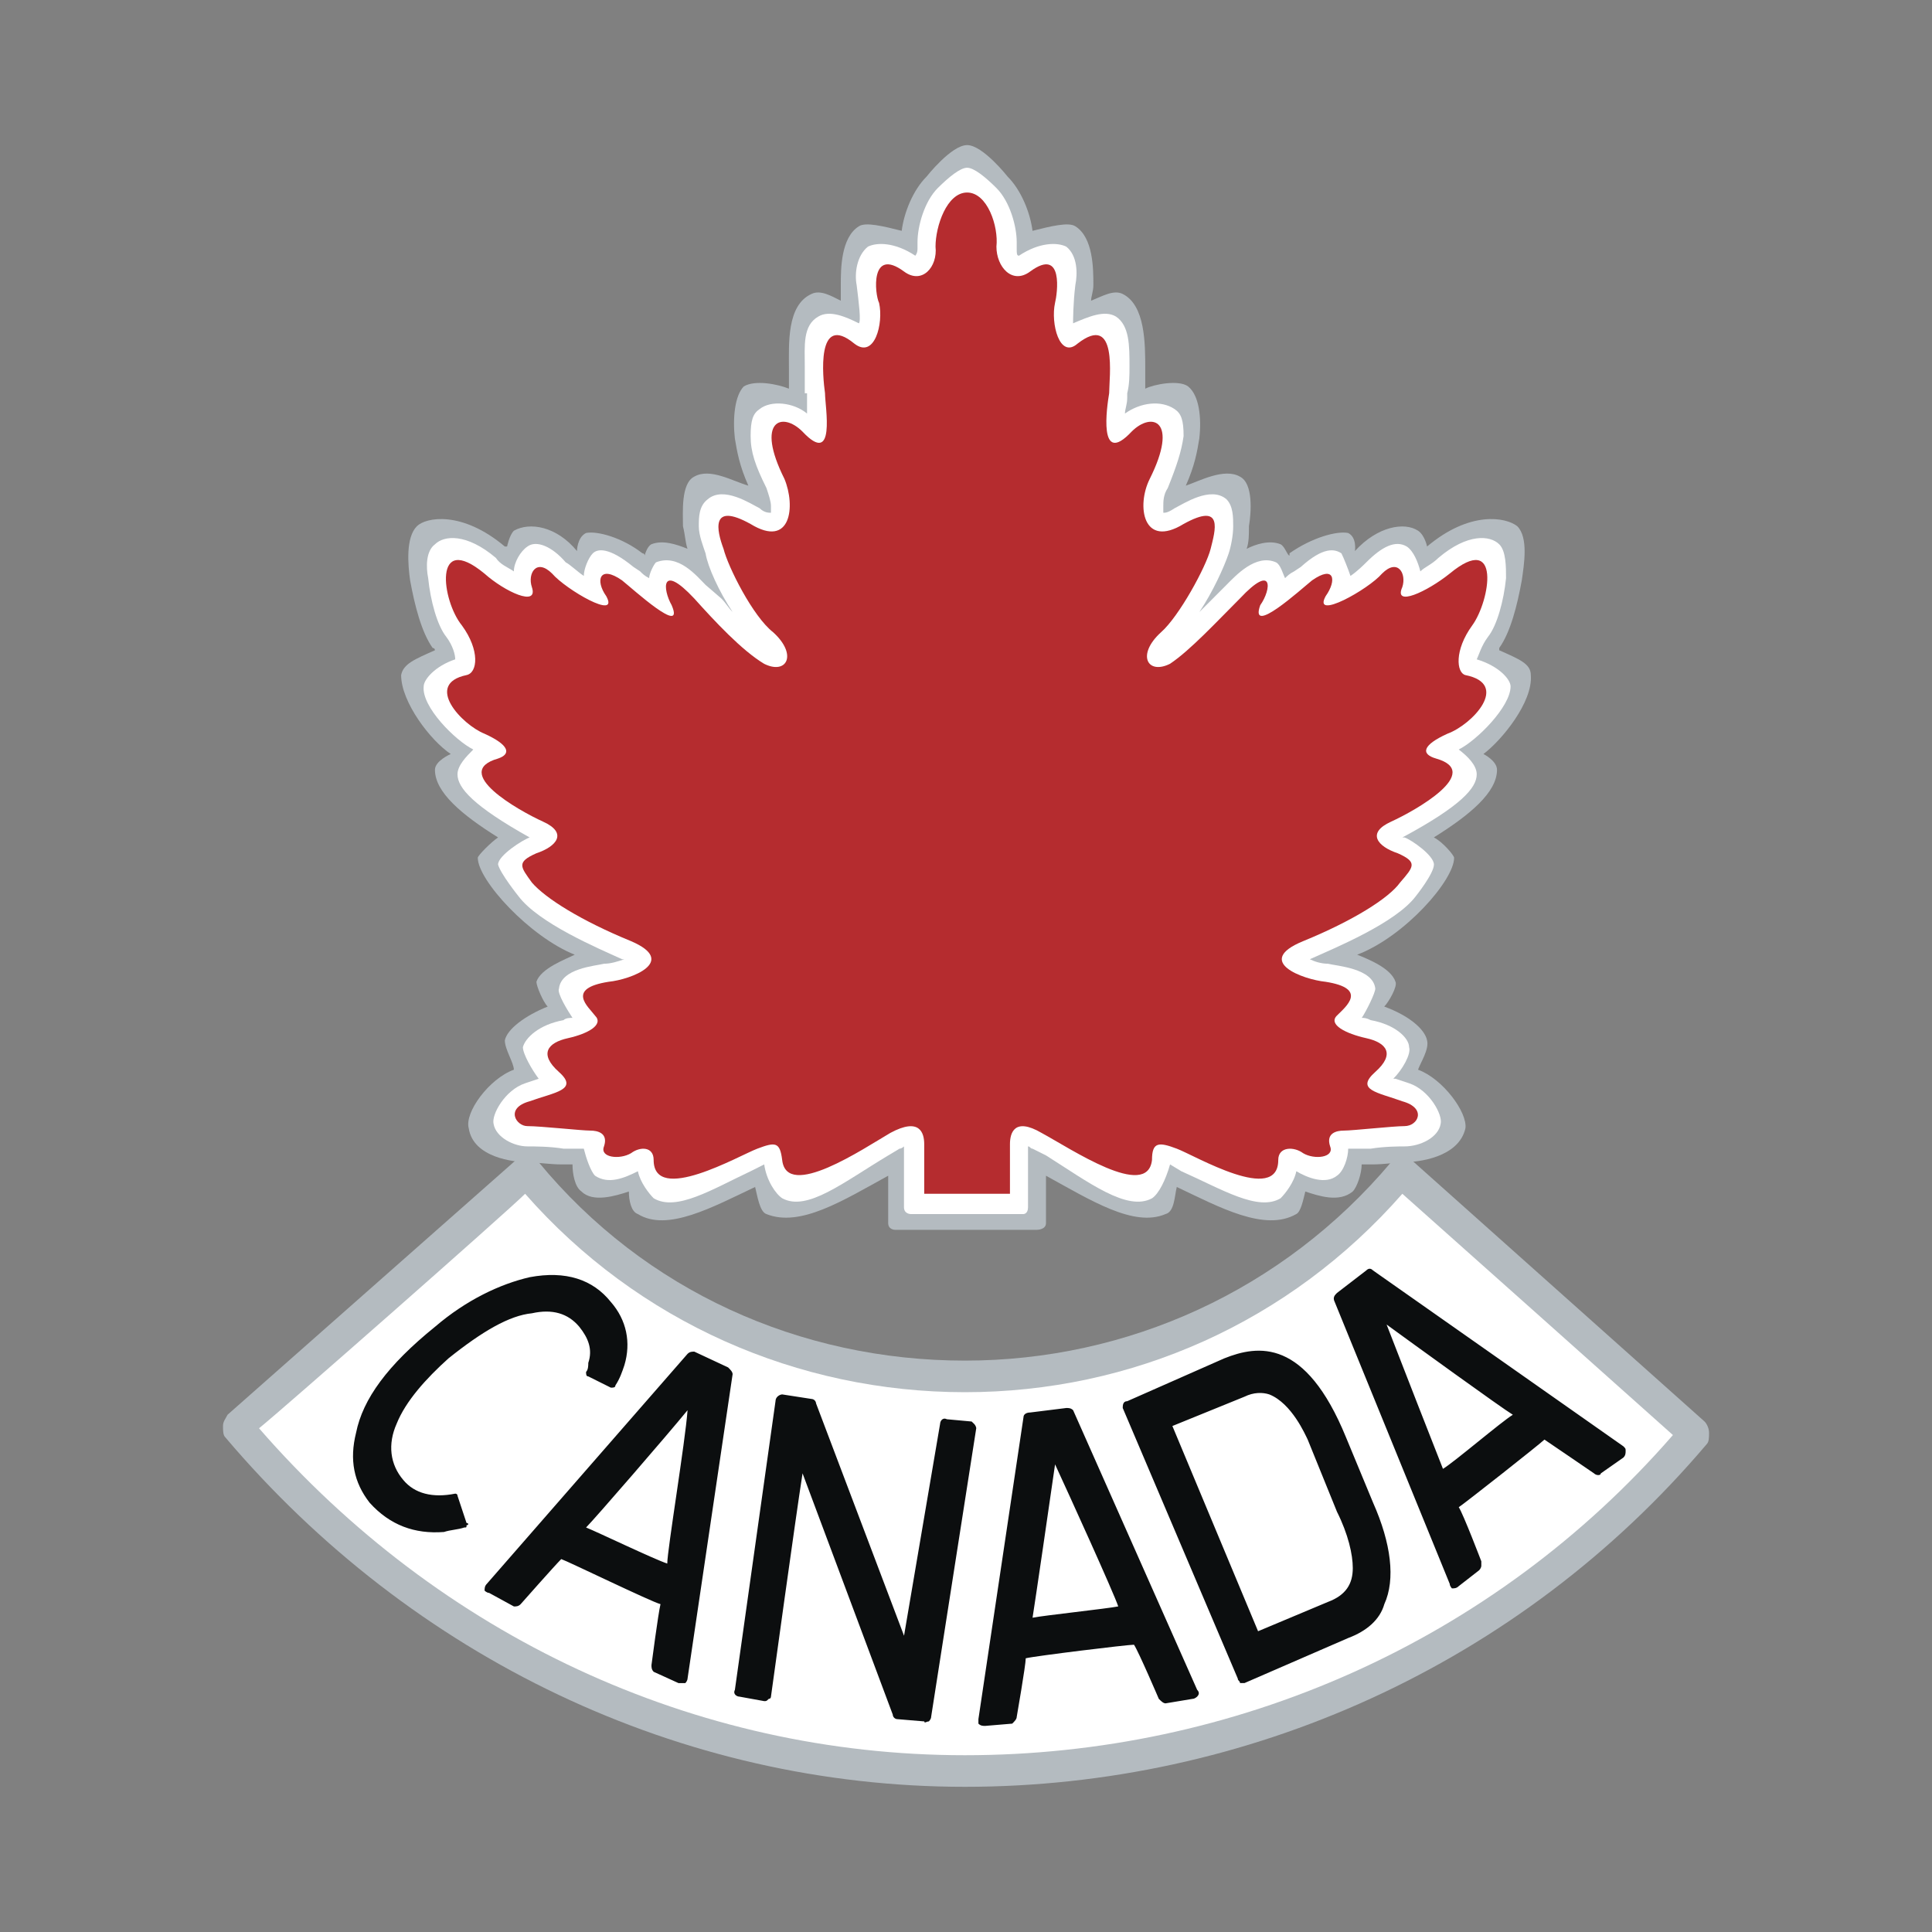 <svg width="40" height="40" viewBox="0 0 40 40" fill="none" xmlns="http://www.w3.org/2000/svg">
<rect x="0" y="0" width="40" height="40" fill="#808080" stroke="none"/>
<g clip-path="url(#clip0_631_10393)">
<path fill-rule="evenodd" clip-rule="evenodd" d="M28.801 24.062C26.56 26.723 23.339 28.17 19.977 28.17C16.569 28.17 13.347 26.723 11.153 24.062C11.013 23.922 10.826 23.922 10.686 24.015L4.711 29.291C4.664 29.384 4.617 29.431 4.617 29.524C4.617 29.617 4.617 29.711 4.664 29.757C8.539 34.333 14.095 36.994 19.977 36.994C25.813 36.994 31.462 34.473 35.337 29.898C35.384 29.851 35.384 29.757 35.384 29.664C35.384 29.571 35.337 29.477 35.291 29.431L29.222 24.015C29.081 23.922 28.894 23.922 28.801 24.062Z" fill="#B4BBC0"/>
<path fill-rule="evenodd" clip-rule="evenodd" d="M29.034 24.716C29.454 25.089 34.169 29.291 34.636 29.711C30.901 34.006 25.532 36.34 19.976 36.34C14.374 36.34 9.098 33.866 5.363 29.571C5.83 29.197 10.499 25.089 10.872 24.716C13.207 27.377 16.522 28.824 19.977 28.824C23.431 28.824 26.699 27.377 29.034 24.716Z" fill="white"/>
<path fill-rule="evenodd" clip-rule="evenodd" d="M21.47 25.462H18.529C18.529 25.462 18.389 25.462 18.389 25.322V24.342C17.455 24.855 16.568 25.416 15.868 25.136C15.728 25.088 15.681 24.762 15.634 24.575C14.747 24.995 13.814 25.509 13.207 25.136C13.067 25.088 13.02 24.855 13.02 24.669C12.74 24.762 12.273 24.902 12.04 24.669C11.899 24.575 11.853 24.295 11.853 24.108H11.619C11.386 24.108 11.059 24.061 10.919 24.061C10.639 24.061 9.799 23.968 9.705 23.361C9.612 23.035 10.125 22.334 10.639 22.147C10.639 22.007 10.452 21.727 10.452 21.54C10.499 21.307 10.872 21.027 11.339 20.84C11.246 20.747 11.106 20.42 11.106 20.326C11.199 20.046 11.713 19.86 11.899 19.766C10.966 19.393 9.892 18.225 9.892 17.759C9.892 17.712 10.172 17.432 10.312 17.338C9.565 16.872 9.005 16.404 9.005 15.938C9.005 15.751 9.332 15.611 9.332 15.611C8.912 15.331 8.305 14.537 8.305 13.977C8.351 13.743 8.585 13.65 9.005 13.463C9.005 13.463 9.005 13.416 8.958 13.416C8.725 13.089 8.585 12.529 8.491 12.016C8.445 11.689 8.398 11.129 8.631 10.895C8.818 10.708 9.565 10.568 10.452 11.315H10.499C10.499 11.315 10.545 11.082 10.639 10.988C10.966 10.802 11.526 10.895 11.946 11.409C11.946 11.409 11.946 11.128 12.133 11.035C12.366 10.988 12.88 11.128 13.3 11.455C13.3 11.455 13.347 11.455 13.347 11.502C13.347 11.502 13.393 11.315 13.487 11.268C13.72 11.175 14 11.268 14.234 11.362C14.187 11.222 14.187 11.082 14.14 10.895C14.14 10.615 14.094 10.008 14.374 9.868C14.7 9.681 15.167 9.961 15.494 10.055C15.307 9.634 15.261 9.354 15.214 9.074C15.167 8.654 15.214 8.187 15.4 8C15.634 7.86 16.101 7.953 16.334 8.047V7.627C16.334 7.113 16.287 6.319 16.801 6.086C16.988 5.993 17.221 6.133 17.408 6.226V5.899C17.408 5.572 17.408 4.919 17.782 4.685C17.922 4.592 18.295 4.685 18.669 4.779C18.715 4.405 18.902 3.938 19.182 3.658C19.182 3.658 19.696 3.004 20.023 3.004C20.349 3.004 20.863 3.658 20.863 3.658C21.143 3.938 21.33 4.405 21.377 4.779C21.75 4.685 22.124 4.592 22.264 4.685C22.637 4.919 22.637 5.572 22.637 5.899C22.637 6.039 22.59 6.133 22.59 6.226C22.824 6.132 23.057 5.993 23.244 6.086C23.711 6.319 23.711 7.113 23.711 7.627V8.047C23.898 7.953 24.411 7.86 24.598 8C24.831 8.187 24.878 8.654 24.831 9.074C24.785 9.354 24.738 9.634 24.551 10.055C24.831 9.961 25.345 9.681 25.671 9.868C25.951 10.008 25.905 10.615 25.858 10.895C25.858 11.082 25.858 11.222 25.811 11.362C25.998 11.268 26.278 11.175 26.512 11.268C26.605 11.315 26.652 11.502 26.698 11.502V11.455C27.165 11.128 27.679 10.988 27.912 11.035C28.099 11.128 28.052 11.409 28.052 11.409C28.519 10.895 29.079 10.802 29.36 10.988C29.5 11.082 29.546 11.315 29.546 11.315C30.433 10.568 31.18 10.708 31.414 10.895C31.647 11.129 31.554 11.689 31.507 12.016C31.414 12.529 31.274 13.089 31.04 13.416V13.463C31.46 13.65 31.694 13.743 31.694 13.977C31.741 14.537 31.087 15.331 30.713 15.611C30.713 15.611 30.994 15.751 30.994 15.938C30.994 16.404 30.433 16.872 29.686 17.338C29.873 17.432 30.106 17.712 30.106 17.759C30.106 18.226 29.079 19.393 28.099 19.766C28.332 19.86 28.799 20.046 28.892 20.326C28.939 20.42 28.752 20.747 28.659 20.84C29.172 21.027 29.499 21.307 29.546 21.54C29.593 21.727 29.406 22.007 29.359 22.147C29.873 22.334 30.386 23.034 30.34 23.361C30.2 23.968 29.359 24.061 29.079 24.061C28.986 24.061 28.659 24.108 28.425 24.108H28.192C28.192 24.295 28.099 24.575 28.006 24.669C27.725 24.902 27.305 24.762 27.025 24.669C26.979 24.855 26.932 25.088 26.838 25.136C26.185 25.509 25.251 24.995 24.364 24.575C24.317 24.762 24.317 25.089 24.131 25.136C23.477 25.416 22.59 24.855 21.656 24.342V25.322C21.657 25.462 21.47 25.462 21.47 25.462Z" fill="#B4BBC0"/>
<path fill-rule="evenodd" clip-rule="evenodd" d="M20.023 24.716H19.135V23.689C19.135 23.455 19.042 23.128 18.435 23.455C17.875 23.782 16.287 24.855 16.194 24.015C16.147 23.641 16.054 23.641 15.68 23.782C15.307 23.922 13.533 24.949 13.533 24.015C13.533 23.735 13.252 23.735 13.066 23.875C12.832 24.015 12.412 23.968 12.505 23.735C12.599 23.455 12.366 23.408 12.225 23.408C12.039 23.408 11.198 23.315 10.918 23.315C10.685 23.315 10.451 22.942 10.965 22.801C11.478 22.614 11.992 22.568 11.572 22.194C11.152 21.821 11.338 21.587 11.759 21.494C12.179 21.401 12.506 21.213 12.319 21.027C12.179 20.84 11.712 20.467 12.599 20.327C13.066 20.28 14.046 19.907 13.066 19.486C12.039 19.066 11.292 18.599 11.012 18.272C10.778 17.945 10.685 17.852 11.105 17.666C11.525 17.526 11.759 17.245 11.245 17.012C10.732 16.779 9.331 15.985 10.311 15.705C10.591 15.611 10.545 15.424 10.031 15.191C9.564 15.004 8.771 14.164 9.658 13.977C9.891 13.93 9.938 13.463 9.564 12.95C9.144 12.436 8.957 10.989 10.031 11.876C10.451 12.25 11.152 12.576 11.012 12.156C10.918 11.876 11.105 11.55 11.432 11.876C11.712 12.203 12.832 12.857 12.552 12.343C12.319 12.016 12.412 11.689 12.879 12.016C13.113 12.203 14.186 13.184 13.906 12.53C13.72 12.203 13.673 11.643 14.373 12.39C14.793 12.857 15.354 13.463 15.82 13.743C16.287 13.977 16.521 13.557 16.007 13.09C15.587 12.763 15.073 11.736 14.98 11.363C14.84 10.989 14.7 10.382 15.54 10.849C16.381 11.363 16.474 10.475 16.241 9.915C15.634 8.701 16.194 8.515 16.614 8.935C17.315 9.682 17.081 8.421 17.081 8.141C17.035 7.814 16.894 6.46 17.688 7.114C18.108 7.441 18.295 6.694 18.201 6.273C18.108 6.087 18.015 5.106 18.715 5.62C19.089 5.9 19.416 5.526 19.369 5.106C19.369 4.686 19.602 3.986 20.023 3.986C20.443 3.986 20.676 4.686 20.63 5.106C20.63 5.526 20.956 5.9 21.33 5.62C22.03 5.106 21.89 6.087 21.843 6.273C21.75 6.694 21.937 7.441 22.31 7.114C23.151 6.46 22.964 7.814 22.964 8.141C22.917 8.421 22.73 9.682 23.43 8.935C23.851 8.515 24.411 8.701 23.804 9.915C23.524 10.475 23.664 11.363 24.504 10.849C25.345 10.382 25.158 10.989 25.065 11.363C24.971 11.736 24.411 12.763 24.038 13.09C23.524 13.557 23.757 13.977 24.224 13.743C24.644 13.463 25.205 12.856 25.672 12.39C26.372 11.643 26.325 12.203 26.092 12.53C25.858 13.183 26.932 12.203 27.165 12.016C27.632 11.689 27.679 12.016 27.446 12.343C27.165 12.857 28.333 12.203 28.613 11.876C28.939 11.549 29.126 11.876 29.033 12.156C28.846 12.576 29.547 12.25 30.014 11.876C31.087 10.989 30.854 12.436 30.48 12.95C30.107 13.463 30.153 13.93 30.34 13.977C31.274 14.164 30.48 15.004 29.967 15.191C29.453 15.424 29.407 15.611 29.733 15.705C30.714 15.985 29.313 16.778 28.8 17.012C28.286 17.245 28.52 17.526 28.939 17.666C29.36 17.852 29.267 17.946 28.987 18.272C28.753 18.599 28.006 19.066 26.979 19.486C25.952 19.907 26.979 20.28 27.446 20.327C28.333 20.467 27.866 20.84 27.679 21.027C27.493 21.213 27.866 21.401 28.286 21.494C28.706 21.587 28.893 21.821 28.473 22.194C28.053 22.568 28.52 22.614 29.033 22.801C29.547 22.942 29.36 23.315 29.08 23.315C28.846 23.315 28.006 23.408 27.819 23.408C27.679 23.408 27.446 23.455 27.539 23.735C27.632 23.968 27.212 24.015 26.979 23.875C26.792 23.735 26.465 23.735 26.465 24.015C26.465 24.949 24.738 23.922 24.364 23.782C23.991 23.641 23.851 23.641 23.851 24.015C23.757 24.855 22.17 23.782 21.563 23.455C21.003 23.128 20.91 23.455 20.91 23.689V24.716H20.023Z" fill="#B4BBC0"/>
<path fill-rule="evenodd" clip-rule="evenodd" d="M20.024 25.136H18.856C18.856 25.136 18.716 25.136 18.716 24.995V23.735C18.716 23.735 18.67 23.782 18.623 23.782L18.39 23.922C17.456 24.482 16.709 25.089 16.195 24.809C16.055 24.716 15.868 24.435 15.822 24.108L15.541 24.249C14.748 24.622 14.001 25.089 13.534 24.809C13.44 24.716 13.254 24.482 13.207 24.249C12.927 24.389 12.6 24.529 12.32 24.342C12.227 24.249 12.133 23.968 12.087 23.782H11.667C11.386 23.735 11.06 23.735 10.919 23.735C10.639 23.735 10.266 23.548 10.219 23.268C10.172 23.081 10.453 22.568 10.873 22.428L11.153 22.334C11.013 22.148 10.826 21.821 10.826 21.681C10.873 21.494 11.153 21.214 11.667 21.121C11.713 21.074 11.806 21.074 11.853 21.074C11.76 20.934 11.526 20.56 11.573 20.467C11.62 20.047 12.32 20 12.507 19.953C12.647 19.953 12.787 19.907 12.927 19.86H12.88C12.367 19.627 11.153 19.113 10.733 18.553C10.733 18.553 10.359 18.086 10.312 17.899C10.312 17.712 10.826 17.386 10.966 17.339C9.799 16.686 9.472 16.312 9.472 16.032C9.472 15.845 9.659 15.659 9.799 15.518C9.426 15.332 8.725 14.631 8.772 14.211C8.772 14.071 9.005 13.791 9.425 13.651C9.425 13.557 9.379 13.371 9.239 13.184C9.052 12.95 8.912 12.437 8.865 11.97C8.818 11.736 8.818 11.41 9.005 11.27C9.192 11.083 9.659 11.036 10.266 11.55C10.359 11.69 10.499 11.736 10.639 11.83C10.639 11.643 10.779 11.41 10.919 11.316C11.106 11.176 11.433 11.316 11.713 11.643C11.806 11.69 11.947 11.83 12.087 11.924C12.087 11.784 12.18 11.55 12.273 11.457C12.367 11.363 12.6 11.316 13.114 11.737L13.254 11.83C13.3 11.877 13.347 11.924 13.44 11.97C13.44 11.877 13.534 11.69 13.581 11.643C14.047 11.457 14.421 11.924 14.608 12.11L14.934 12.391C15.028 12.484 15.074 12.577 15.168 12.671C14.888 12.251 14.654 11.737 14.608 11.457C14.561 11.317 14.468 11.083 14.468 10.897C14.468 10.71 14.468 10.476 14.654 10.336C14.981 10.056 15.541 10.43 15.728 10.523C15.822 10.616 15.915 10.616 15.962 10.616V10.476C15.962 10.383 15.915 10.243 15.868 10.103C15.635 9.636 15.541 9.356 15.541 9.029C15.541 8.702 15.588 8.562 15.728 8.469C15.962 8.282 16.429 8.329 16.709 8.562V8.142H16.662V7.582C16.662 7.162 16.615 6.741 16.942 6.554C17.175 6.414 17.502 6.554 17.782 6.694C17.829 6.648 17.782 6.274 17.736 5.901C17.689 5.667 17.736 5.294 17.969 5.107C18.156 5.014 18.529 5.014 18.95 5.294C18.95 5.294 18.996 5.247 18.996 5.154V5.107V5.013C18.996 4.687 19.136 4.173 19.416 3.893C19.65 3.66 19.883 3.473 20.023 3.473C20.163 3.473 20.397 3.66 20.63 3.893C20.91 4.173 21.05 4.687 21.05 5.013V5.154C21.05 5.247 21.05 5.294 21.097 5.294C21.517 5.014 21.891 5.014 22.077 5.107C22.311 5.294 22.311 5.667 22.264 5.901C22.217 6.274 22.217 6.648 22.217 6.694C22.544 6.554 22.871 6.414 23.105 6.554C23.385 6.741 23.385 7.161 23.385 7.582C23.385 7.768 23.385 7.955 23.338 8.142V8.235C23.338 8.375 23.291 8.469 23.291 8.562C23.618 8.329 24.038 8.282 24.318 8.469C24.458 8.562 24.505 8.702 24.505 9.029C24.458 9.356 24.365 9.636 24.178 10.103C24.085 10.243 24.085 10.383 24.085 10.476V10.616C24.131 10.616 24.178 10.616 24.318 10.523C24.505 10.43 25.065 10.056 25.392 10.336C25.532 10.476 25.532 10.71 25.532 10.897C25.532 11.083 25.485 11.317 25.439 11.457C25.345 11.737 25.112 12.251 24.832 12.671L25.112 12.391L25.392 12.11C25.579 11.924 25.999 11.457 26.419 11.643C26.513 11.69 26.559 11.877 26.606 11.97C26.653 11.924 26.699 11.877 26.793 11.83L26.933 11.737C27.399 11.317 27.633 11.363 27.773 11.457C27.82 11.55 27.913 11.783 27.96 11.924C28.1 11.83 28.24 11.69 28.287 11.643C28.613 11.316 28.893 11.176 29.127 11.316C29.267 11.41 29.36 11.643 29.407 11.83C29.5 11.737 29.64 11.69 29.781 11.55C30.387 11.036 30.854 11.083 31.041 11.27C31.181 11.41 31.181 11.736 31.181 11.97C31.134 12.437 30.995 12.95 30.808 13.184C30.668 13.371 30.621 13.557 30.574 13.651C31.041 13.791 31.275 14.071 31.275 14.211C31.275 14.631 30.574 15.332 30.201 15.518C30.387 15.658 30.574 15.845 30.574 16.032C30.574 16.312 30.248 16.686 29.034 17.339H29.08C29.221 17.386 29.688 17.712 29.688 17.899C29.688 18.086 29.314 18.553 29.314 18.553C28.893 19.113 27.633 19.627 27.119 19.86C27.213 19.907 27.353 19.953 27.493 19.953C27.68 20 28.427 20.047 28.474 20.467C28.474 20.56 28.287 20.934 28.194 21.074C28.24 21.074 28.287 21.074 28.38 21.121C28.893 21.214 29.174 21.494 29.174 21.681C29.221 21.821 29.034 22.148 28.847 22.334H28.893L29.174 22.428C29.594 22.568 29.874 23.081 29.827 23.268C29.781 23.548 29.408 23.735 29.08 23.735C28.987 23.735 28.66 23.735 28.38 23.782H27.913C27.913 23.968 27.82 24.249 27.68 24.342C27.446 24.529 27.073 24.389 26.839 24.249C26.793 24.482 26.606 24.716 26.513 24.809C26.046 25.089 25.299 24.622 24.458 24.249L24.225 24.108C24.132 24.435 23.991 24.716 23.852 24.809C23.338 25.089 22.544 24.482 21.657 23.922L21.377 23.782C21.33 23.782 21.33 23.735 21.284 23.735V24.995C21.284 25.136 21.19 25.136 21.19 25.136H20.024Z" fill="white"/>
<path fill-rule="evenodd" clip-rule="evenodd" d="M20.023 24.716H19.135V23.689C19.135 23.455 19.042 23.128 18.435 23.455C17.875 23.782 16.287 24.855 16.194 24.015C16.147 23.641 16.054 23.641 15.68 23.782C15.307 23.922 13.533 24.949 13.533 24.015C13.533 23.735 13.252 23.735 13.066 23.875C12.832 24.015 12.412 23.968 12.505 23.735C12.599 23.455 12.366 23.408 12.225 23.408C12.039 23.408 11.198 23.315 10.918 23.315C10.685 23.315 10.451 22.942 10.965 22.801C11.478 22.614 11.992 22.568 11.572 22.194C11.152 21.821 11.338 21.587 11.759 21.494C12.179 21.401 12.506 21.213 12.319 21.027C12.179 20.84 11.712 20.467 12.599 20.327C13.066 20.28 14.046 19.907 13.066 19.486C12.039 19.066 11.292 18.599 11.012 18.272C10.778 17.945 10.685 17.852 11.105 17.666C11.525 17.526 11.759 17.245 11.245 17.012C10.732 16.779 9.331 15.985 10.311 15.705C10.591 15.611 10.545 15.424 10.031 15.191C9.564 15.004 8.771 14.164 9.658 13.977C9.891 13.93 9.938 13.463 9.564 12.95C9.144 12.436 8.957 10.989 10.031 11.876C10.451 12.25 11.152 12.576 11.012 12.156C10.918 11.876 11.105 11.55 11.432 11.876C11.712 12.203 12.832 12.857 12.552 12.343C12.319 12.016 12.412 11.689 12.879 12.016C13.113 12.203 14.186 13.184 13.906 12.53C13.72 12.203 13.673 11.643 14.373 12.39C14.793 12.857 15.354 13.463 15.82 13.743C16.287 13.977 16.521 13.557 16.007 13.09C15.587 12.763 15.073 11.736 14.98 11.363C14.84 10.989 14.7 10.382 15.54 10.849C16.381 11.363 16.474 10.475 16.241 9.915C15.634 8.701 16.194 8.515 16.614 8.935C17.315 9.682 17.081 8.421 17.081 8.141C17.035 7.814 16.894 6.46 17.688 7.114C18.108 7.441 18.295 6.694 18.201 6.273C18.108 6.087 18.015 5.106 18.715 5.62C19.089 5.9 19.416 5.526 19.369 5.106C19.369 4.686 19.602 3.986 20.023 3.986C20.443 3.986 20.676 4.686 20.63 5.106C20.63 5.526 20.956 5.9 21.33 5.62C22.03 5.106 21.89 6.087 21.843 6.273C21.75 6.694 21.937 7.441 22.31 7.114C23.151 6.46 22.964 7.814 22.964 8.141C22.917 8.421 22.73 9.682 23.43 8.935C23.851 8.515 24.411 8.701 23.804 9.915C23.524 10.475 23.664 11.363 24.504 10.849C25.345 10.382 25.158 10.989 25.065 11.363C24.971 11.736 24.411 12.763 24.038 13.09C23.524 13.557 23.757 13.977 24.224 13.743C24.644 13.463 25.205 12.856 25.672 12.39C26.372 11.643 26.325 12.203 26.092 12.53C25.858 13.183 26.932 12.203 27.165 12.016C27.632 11.689 27.679 12.016 27.446 12.343C27.165 12.857 28.333 12.203 28.613 11.876C28.939 11.549 29.126 11.876 29.033 12.156C28.846 12.576 29.547 12.25 30.014 11.876C31.087 10.989 30.854 12.436 30.48 12.95C30.107 13.463 30.153 13.93 30.34 13.977C31.274 14.164 30.48 15.004 29.967 15.191C29.453 15.424 29.407 15.611 29.733 15.705C30.714 15.985 29.313 16.778 28.8 17.012C28.286 17.245 28.52 17.526 28.939 17.666C29.36 17.852 29.267 17.946 28.987 18.272C28.753 18.599 28.006 19.066 26.979 19.486C25.952 19.907 26.979 20.28 27.446 20.327C28.333 20.467 27.866 20.84 27.679 21.027C27.493 21.213 27.866 21.401 28.286 21.494C28.706 21.587 28.893 21.821 28.473 22.194C28.053 22.568 28.52 22.614 29.033 22.801C29.547 22.942 29.36 23.315 29.08 23.315C28.846 23.315 28.006 23.408 27.819 23.408C27.679 23.408 27.446 23.455 27.539 23.735C27.632 23.968 27.212 24.015 26.979 23.875C26.792 23.735 26.465 23.735 26.465 24.015C26.465 24.949 24.738 23.922 24.364 23.782C23.991 23.641 23.851 23.641 23.851 24.015C23.757 24.855 22.17 23.782 21.563 23.455C21.003 23.128 20.91 23.455 20.91 23.689V24.716H20.023Z" fill="#B52C2F"/>
<path fill-rule="evenodd" clip-rule="evenodd" d="M15.075 28.311L14.375 27.984C14.328 27.984 14.281 27.984 14.235 28.03L10.079 32.792C10.033 32.839 10.033 32.886 10.033 32.932C10.033 32.932 10.079 32.979 10.126 32.979L10.64 33.26C10.687 33.26 10.733 33.26 10.78 33.212C10.78 33.212 11.48 32.419 11.62 32.279C11.76 32.326 13.488 33.166 13.675 33.212C13.628 33.399 13.488 34.473 13.488 34.473C13.488 34.52 13.488 34.566 13.534 34.613L14.048 34.847H14.188C14.235 34.8 14.235 34.753 14.235 34.753L15.168 28.451C15.168 28.404 15.122 28.357 15.075 28.311ZM12.134 31.625C12.32 31.438 13.815 29.711 14.235 29.197C14.188 29.851 13.815 32.092 13.815 32.372C13.534 32.279 12.367 31.718 12.134 31.625ZM20.117 29.431L19.604 29.384C19.51 29.337 19.464 29.431 19.464 29.477L18.717 33.866L16.896 29.057C16.894 29.033 16.884 29.01 16.867 28.993C16.85 28.976 16.827 28.965 16.803 28.964L16.196 28.87C16.149 28.87 16.056 28.917 16.056 29.01L15.215 34.987C15.168 35.08 15.262 35.127 15.309 35.127L15.822 35.22C15.869 35.22 15.869 35.22 15.916 35.173C15.962 35.173 15.962 35.126 15.962 35.126C15.962 35.126 16.476 31.391 16.616 30.504L18.484 35.5C18.484 35.547 18.53 35.593 18.577 35.593L19.137 35.64C19.137 35.687 19.184 35.64 19.231 35.64C19.231 35.64 19.278 35.593 19.278 35.547L20.212 29.571C20.212 29.571 20.212 29.524 20.165 29.477L20.117 29.431ZM22.218 29.197C22.171 29.151 22.125 29.151 22.078 29.151L21.331 29.244C21.238 29.244 21.191 29.291 21.191 29.337L20.257 35.593V35.686C20.304 35.733 20.35 35.733 20.397 35.733L20.957 35.686C21.004 35.64 21.05 35.593 21.05 35.547C21.05 35.547 21.237 34.473 21.237 34.333C21.424 34.286 23.338 34.052 23.478 34.052C23.572 34.192 23.992 35.173 23.992 35.173C24.039 35.22 24.085 35.266 24.132 35.266L24.692 35.173C24.739 35.173 24.786 35.126 24.786 35.126C24.832 35.079 24.832 35.033 24.786 34.986L22.218 29.197ZM23.152 33.259C22.918 33.306 21.611 33.446 21.378 33.493C21.424 33.212 21.751 30.971 21.844 30.318C22.125 30.925 23.059 32.979 23.152 33.259ZM27.867 29.757C27.027 27.703 26.047 27.843 25.346 28.124L23.339 29.01C23.245 29.01 23.245 29.104 23.245 29.151L25.627 34.753C25.627 34.8 25.673 34.8 25.673 34.846H25.766L27.914 33.913C28.288 33.773 28.568 33.539 28.661 33.212C28.895 32.699 28.802 31.952 28.428 31.111L27.867 29.757ZM26.047 33.773L24.273 29.524L25.766 28.917C25.953 28.824 26.14 28.824 26.28 28.87C26.747 29.057 27.027 29.711 27.074 29.804L27.68 31.298C27.914 31.765 28.008 32.185 28.008 32.465C28.008 32.792 27.867 33.026 27.494 33.166L26.047 33.773ZM33.61 29.944L28.427 26.303C28.381 26.256 28.334 26.256 28.287 26.303L27.68 26.77C27.634 26.816 27.587 26.863 27.634 26.956L30.015 32.792C30.015 32.839 30.061 32.886 30.061 32.886C30.108 32.886 30.155 32.886 30.202 32.839L30.622 32.512C30.669 32.465 30.669 32.419 30.669 32.419V32.325C30.669 32.325 30.295 31.345 30.202 31.205C30.342 31.112 31.882 29.898 31.976 29.805C32.116 29.898 33.003 30.505 33.003 30.505C33.05 30.552 33.143 30.552 33.143 30.505L33.61 30.178C33.657 30.131 33.657 30.085 33.657 30.038C33.657 29.991 33.657 29.991 33.61 29.944ZM31.322 29.291C31.089 29.431 30.108 30.271 29.875 30.411C29.782 30.178 28.941 28.03 28.708 27.423C29.221 27.797 31.089 29.151 31.322 29.291ZM12.647 26.956C12.274 26.489 11.713 26.303 10.966 26.443C10.36 26.583 9.659 26.91 9.006 27.47C8.025 28.263 7.512 28.964 7.372 29.664C7.232 30.224 7.325 30.691 7.652 31.111C8.072 31.578 8.586 31.765 9.192 31.718C9.332 31.672 9.473 31.672 9.613 31.625C9.659 31.625 9.659 31.625 9.659 31.578C9.706 31.578 9.706 31.532 9.659 31.532L9.473 30.971C9.473 30.924 9.426 30.924 9.426 30.924C8.959 31.018 8.585 30.924 8.352 30.644C8.072 30.318 8.025 29.897 8.212 29.477C8.399 29.01 8.819 28.543 9.286 28.123C9.986 27.563 10.546 27.236 11.013 27.19C11.434 27.096 11.76 27.19 11.994 27.47C12.18 27.703 12.274 27.937 12.18 28.217C12.18 28.264 12.18 28.357 12.134 28.404C12.134 28.45 12.134 28.497 12.18 28.497L12.647 28.73C12.694 28.73 12.741 28.73 12.741 28.684C12.834 28.543 12.881 28.403 12.928 28.263C13.067 27.797 12.974 27.33 12.647 26.956Z" fill="#0C0E0F"/>
</g>
<defs>
<clipPath id="clip0_631_10393">
<rect width="40" height="40" fill="white"/>
</clipPath>
</defs>
</svg>

